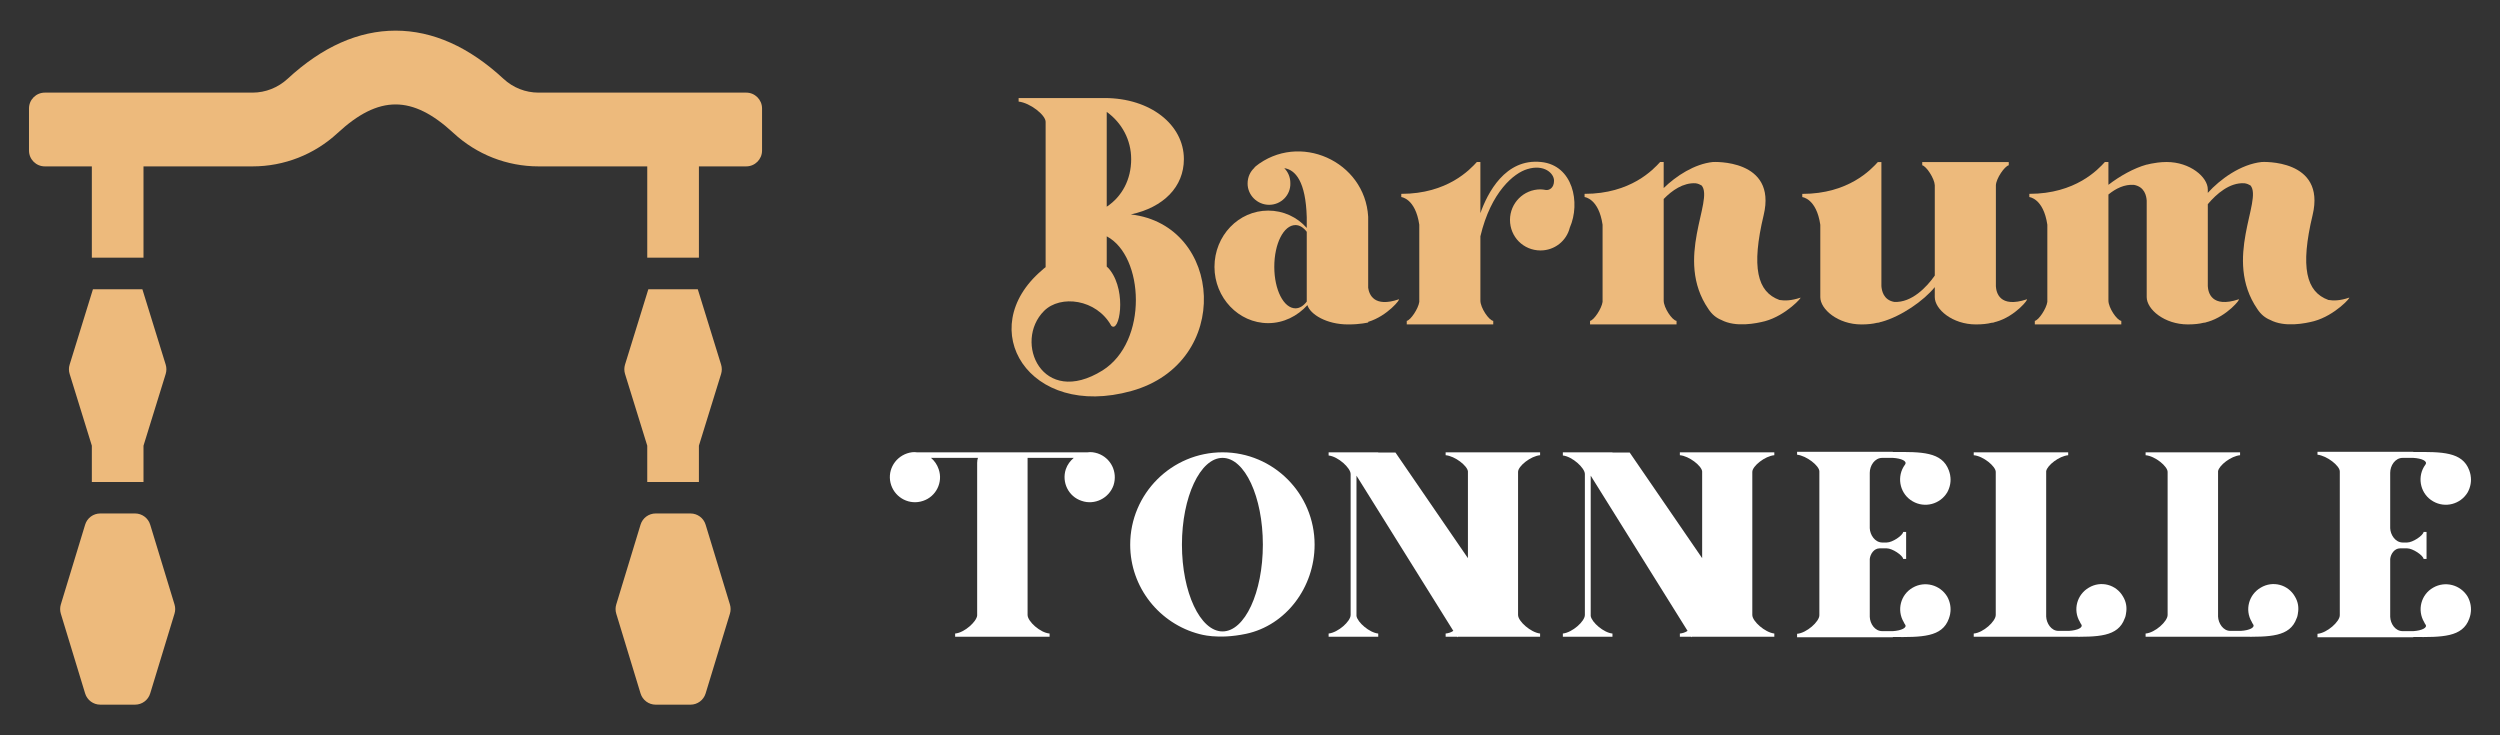 <?xml version="1.0" encoding="utf-8"?>
<!-- Generator: Adobe Illustrator 16.0.0, SVG Export Plug-In . SVG Version: 6.00 Build 0)  -->
<!DOCTYPE svg PUBLIC "-//W3C//DTD SVG 1.1//EN" "http://www.w3.org/Graphics/SVG/1.1/DTD/svg11.dtd">
<svg version="1.1" id="Calque_1" xmlns="http://www.w3.org/2000/svg" xmlns:xlink="http://www.w3.org/1999/xlink" x="0px" y="0px"
	 width="204px" height="60px" viewBox="0 0 204 60" enable-background="new 0 0 204 60" xml:space="preserve">
<rect x="0" y="0" width="204" height="60" fill="#333333" stroke="none"/>
<g>
	<g>
		<path fill="#EDBA7C" d="M62.183,8.848v3.44c0,0.712-0.578,1.289-1.29,1.289h-3.862v7.449h-4.215v-7.449H43.95
			c-2.584,0-5.053-0.968-6.951-2.727c-3.354-3.106-6.092-3.104-9.452,0.006c-1.896,1.755-4.362,2.721-6.944,2.721h-8.893v7.449
			H7.494v-7.449H3.656c-0.712,0-1.29-0.577-1.29-1.289v-3.44c0-0.712,0.578-1.29,1.29-1.29h16.947c1.063,0,2.084-0.406,2.866-1.129
			c2.82-2.607,5.784-3.929,8.81-3.929c3.029,0,5.993,1.323,8.812,3.936c0.782,0.725,1.796,1.122,2.859,1.122h16.943
			C61.605,7.558,62.183,8.136,62.183,8.848L62.183,8.848z"/>
		<path fill="#EDBA7C" d="M12.256,42.813c-0.165-0.544-0.667-0.914-1.233-0.914H8.181c-0.568,0-1.069,0.37-1.234,0.914l-1.984,6.511
			c-0.074,0.245-0.074,0.507,0,0.752l1.984,6.511C7.112,57.128,7.613,57.5,8.181,57.5h2.842c0.567,0,1.068-0.372,1.233-0.914
			l1.984-6.511c0.075-0.245,0.075-0.507,0-0.752L12.256,42.813L12.256,42.813z"/>
		<path fill="#EDBA7C" d="M13.521,30.514l-1.811,5.854v2.964H7.494v-2.964l-1.811-5.854c-0.078-0.249-0.078-0.515,0-0.763l1.9-6.145
			h4.036l1.901,6.145C13.597,29.999,13.597,30.265,13.521,30.514L13.521,30.514z"/>
		<path fill="#EDBA7C" d="M57.578,42.813c-0.165-0.544-0.666-0.914-1.233-0.914h-2.842c-0.568,0-1.069,0.37-1.234,0.914
			l-1.983,6.511c-0.075,0.245-0.075,0.507,0,0.752l1.983,6.511c0.166,0.542,0.666,0.914,1.234,0.914h2.842
			c0.567,0,1.068-0.372,1.233-0.914l1.984-6.511c0.074-0.245,0.074-0.507,0-0.752L57.578,42.813L57.578,42.813z"/>
		<path fill="#EDBA7C" d="M58.842,30.514l-1.811,5.854v2.964h-4.215v-2.964l-1.813-5.854c-0.076-0.249-0.076-0.515,0-0.763
			l1.901-6.145h4.037l1.9,6.145C58.918,29.999,58.918,30.265,58.842,30.514L58.842,30.514z"/>
	</g>
	<g>
		<g>
			<path fill="#EDBA7C" d="M85.009,22.063c0.104-0.104,0.209-0.184,0.314-0.262c0-3.331,0-8.554,0-11.151c0-0.235,0-0.472,0-0.708
				c0-0.552-1.259-1.547-2.204-1.653c0-0.027,0-0.289,0-0.289h7.006c3.751,0,6.48,2.179,6.48,4.985c0,2.257-1.653,3.937-4.329,4.513
				c7.53,0.867,8.344,12.097,0.052,14.406C83.959,34.239,79.42,26.84,85.009,22.063z M89.968,30.226
				c3.752-2.362,3.385-9.342,0.341-10.942c0,0.892,0,1.73,0,2.467c0.132,0.104,0.21,0.209,0.289,0.313
				c1.365,1.812,0.735,5.171,0.079,4.514c-1.207-2.177-4.146-2.546-5.483-1.206C82.674,27.889,85.035,33.295,89.968,30.226z
				 M90.309,9.129c0,1.601,0,4.724,0,7.74c1.26-0.84,1.995-2.231,1.995-3.884C92.304,11.412,91.542,10.021,90.309,9.129z"/>
			<path fill="#EDBA7C" d="M111.643,26.263c0,0.026,0,0.053,0,0.053s-0.656,0.157-1.574,0.157c-0.026,0-0.052,0-0.052,0
				c-0.027,0-0.027,0-0.027,0c-1.732,0-3.07-0.813-3.306-1.574c-0.813,0.893-1.941,1.469-3.201,1.469
				c-2.414,0-4.382-2.072-4.382-4.592c0-2.546,1.968-4.592,4.382-4.592c1.233,0,2.361,0.525,3.148,1.417c0-0.342,0-0.63,0-0.866
				c-0.079-2.913-0.918-3.882-1.836-4.014c0.315,0.314,0.498,0.734,0.498,1.233c0.027,0.971-0.761,1.758-1.731,1.758
				c-0.971,0-1.758-0.787-1.758-1.732c0-0.524,0.209-0.971,0.551-1.284c0-0.027,0-0.027,0-0.027
				c0.027-0.026,0.052-0.026,0.079-0.053c0,0,0,0,0-0.026c3.568-2.859,8.948-0.446,9.209,4.094c0,2.047,0,2.467,0,5.799
				c0.079,0.55,0.473,1.627,2.493,0.944C114.345,24.347,113.218,25.791,111.643,26.263z M106.631,18.915
				c-0.262-0.341-0.577-0.55-0.918-0.55c-0.97,0-1.731,1.522-1.731,3.41c0,1.863,0.762,3.385,1.731,3.385
				c0.342,0,0.656-0.21,0.918-0.551C106.631,22.904,106.631,20.543,106.631,18.915z"/>
			<path fill="#EDBA7C" d="M128.096,18.574c-0.263,1.076-1.235,1.863-2.389,1.863c-1.39,0-2.492-1.104-2.492-2.492
				c0-1.365,1.103-2.493,2.492-2.493c0.132,0,0.289,0.026,0.447,0.053c0.262,0.026,0.655-0.158,0.655-0.761
				c0-0.604-0.813-1.364-2.178-0.944c-1.076,0.314-2.965,1.836-3.831,5.483c0,0.079,0,0.184,0,0.263c0,1.075,0,2.309,0,4.198
				c0,0.263,0,0.551,0,0.786c0,0.578,0.682,1.601,1.049,1.654c0,0.052,0,0.288,0,0.288h-7.058c0,0,0-0.236,0-0.288
				c0.314-0.054,0.945-0.997,1.023-1.549c0-1.784,0-4.486,0-6.298c-0.314-2.15-1.469-2.257-1.469-2.257v-0.262
				c3.778,0,5.615-1.994,6.167-2.598c0.157,0,0.288,0,0.288,0v3.569c0,0.209,0,0.419,0,0.604c0.577-1.628,2.021-4.486,4.959-4.173
				C128.358,13.484,128.986,16.554,128.096,18.574z"/>
			<path fill="#EDBA7C" d="M144.023,26.209c-0.71,0.184-2.389,0.525-3.568-0.104c-0.395-0.156-0.761-0.445-1.051-0.892
				c-2.808-4.094,0.472-8.868-0.55-10.076c-0.133-0.078-0.289-0.157-0.5-0.183c-0.998-0.054-1.916,0.577-2.597,1.284v0.553
				c0,0.996,0,1.81,0,2.755c0,1.075,0,2.309,0,4.198c0,0.263,0,0.551,0,0.786c0,0.578,0.681,1.601,1.049,1.654
				c0,0.052,0,0.288,0,0.288h-7.058c0,0,0-0.236,0-0.288c0.315-0.054,0.944-0.997,1.022-1.549c0-1.784,0-4.486,0-6.298
				c-0.314-2.15-1.469-2.257-1.469-2.257v-0.262c3.777,0,5.614-1.994,6.167-2.598c0.157,0,0.288,0,0.288,0v2.125
				c1.023-0.997,2.519-1.967,4.014-2.125c0,0,5.248-0.289,4.146,4.329c-1.022,4.278-0.524,6.271,1.286,6.929
				c0.445,0.077,0.998,0.051,1.704-0.185C147.118,24.189,145.754,25.737,144.023,26.209z"/>
			<path fill="#EDBA7C" d="M162.863,26.263c0,0,0,0-0.027,0c-0.104,0.053-0.235,0.079-0.341,0.079
				c-0.289,0.079-0.734,0.131-1.259,0.131c-1.915,0-3.358-1.233-3.358-2.23c0-0.262,0-0.525,0-0.813
				c-0.892,1.102-2.729,2.389-4.355,2.834c0,0,0,0-0.027,0c-0.13,0.053-0.235,0.079-0.341,0.079
				c-0.314,0.079-0.734,0.131-1.26,0.131c-1.915,0-3.358-1.233-3.358-2.23c0-2.021,0-4.198,0-5.904
				c-0.314-2.15-1.47-2.257-1.47-2.257v-0.262c3.779,0,5.616-1.994,6.167-2.598c0.157,0,0.289,0,0.289,0v3.569
				c0,0.996,0,1.81,0,2.755c0,0.997,0,2.125,0,3.805c0.026,0.342,0.157,1.129,1.049,1.285c1.417,0.078,2.65-1.207,3.307-2.152
				c0-2.466,0-5.666,0-7.371c-0.027-0.553-0.683-1.55-1.024-1.628c0-0.026,0-0.263,0-0.263h7.06c0,0,0,0.236,0,0.263
				c-0.342,0.078-1.024,1.075-1.05,1.628c0,2.046,0,5.115,0,8.238c0.025,0.499,0.288,1.81,2.519,1.075
				C165.593,24.347,164.464,25.817,162.863,26.263z"/>
			<path fill="#EDBA7C" d="M188.815,26.209c-0.707,0.184-2.387,0.525-3.568-0.104c-0.394-0.156-0.761-0.445-1.05-0.892
				c-2.806-4.094,0.446-8.868-0.552-10.076c-0.131-0.078-0.288-0.157-0.498-0.183c-1.206-0.079-2.281,0.865-2.99,1.705
				c0,0.053,0,0.104,0,0.132c0,1.941,0,3.174,0,6.113c0,0.131,0,0.288,0,0.446c0.025,0.499,0.289,1.81,2.519,1.075
				c0.21-0.079-0.919,1.365-2.519,1.837c0,0,0,0-0.026,0c-0.132,0.053-0.237,0.079-0.341,0.079
				c-0.288,0.079-0.735,0.131-1.261,0.131c-1.915,0-3.358-1.233-3.358-2.23c0-0.445,0-0.892,0-1.338c0-2.311,0-4.646,0-6.113
				c0-0.132,0-0.29,0-0.421c-0.025-0.366-0.156-1.128-1.05-1.286c-0.761-0.051-1.469,0.291-2.073,0.788v0.919
				c0,0.996,0,1.81,0,2.755c0,1.075,0,2.309,0,4.198c0,0.263,0,0.551,0,0.786c0,0.578,0.683,1.601,1.051,1.654
				c0,0.052,0,0.288,0,0.288h-7.058c0,0,0-0.236,0-0.288c0.314-0.054,0.944-0.997,1.022-1.549c0-1.784,0-4.486,0-6.298
				c-0.314-2.15-1.469-2.257-1.469-2.257v-0.262c3.778,0,5.614-1.994,6.165-2.598c0.158,0,0.288,0,0.288,0v1.862
				c0.919-0.709,2.073-1.363,3.123-1.651c0,0,0,0,0.026,0c0.105-0.028,0.237-0.053,0.342-0.079c0.288-0.054,0.734-0.132,1.259-0.132
				c1.916,0,3.359,1.233,3.359,2.23c0,0.104,0,0.21,0,0.289c0.996-1.104,2.676-2.337,4.407-2.52c0,0,5.249-0.289,4.146,4.329
				c-1.023,4.278-0.525,6.271,1.286,6.929c0.445,0.077,0.995,0.051,1.679-0.185C191.911,24.189,190.548,25.737,188.815,26.209z"/>
		</g>
		<g>
			<path fill="#FFFFFF" d="M90.866,39.594c-0.369,1.061-1.537,1.646-2.599,1.278c-1.082-0.347-1.645-1.517-1.298-2.578
				c0.13-0.389,0.368-0.691,0.649-0.931h-3.767c0,0.477,0,1.234,0,1.992c0,2.534,0,7.838,0,10.826c0,0.52,1.017,1.45,1.796,1.516
				c0,0.043,0,0.26,0,0.26h-7.708c0,0,0-0.217,0-0.26c0.759-0.065,1.754-0.975,1.797-1.472c0-3.336,0-10.069,0-12.451
				c0-0.151,0.021-0.302,0.065-0.411H75.97c0.281,0.239,0.498,0.542,0.628,0.931c0.368,1.062-0.218,2.231-1.278,2.578
				c-1.083,0.367-2.23-0.218-2.598-1.278c-0.369-1.084,0.217-2.23,1.299-2.599c0.259-0.086,0.541-0.13,0.801-0.086h6.972h6.95
				c0.281-0.044,0.542,0,0.822,0.086C90.65,37.363,91.212,38.51,90.866,39.594z"/>
			<path fill="#FFFFFF" d="M97.875,51.74c-3.248-0.844-5.651-3.789-5.651-7.296c0-4.157,3.377-7.535,7.535-7.535
				c4.157,0,7.513,3.378,7.513,7.535c0,3.485-2.339,6.581-5.587,7.274C99.326,52.216,97.919,51.74,97.875,51.74z M96.446,44.444
				c0,3.897,1.494,7.08,3.313,7.08c1.818,0,3.29-3.183,3.29-7.08c0-3.898-1.472-7.081-3.29-7.081
				C97.94,37.363,96.446,40.546,96.446,44.444z"/>
			<path fill="#FFFFFF" d="M125.672,51.957h-6.712L118.917,52l-0.021-0.043h-0.932c0,0,0-0.217,0-0.26
				c0.216-0.022,0.433-0.086,0.627-0.217l-7.902-12.666c0,0.175,0,0.367,0,0.541c0,2.576,0,7.925,0,10.912
				c0.087,0.52,1.061,1.364,1.775,1.43c0,0.043,0,0.26,0,0.26h-4.049c0,0,0-0.217,0-0.26c0.78-0.086,1.797-0.996,1.797-1.516
				c0-2.966,0-8.617,0-11.498c0-0.497-1.017-1.428-1.797-1.515c0-0.022,0-0.26,0-0.26h4.049v0.021h1.407l5.912,8.617
				c0-2.62,0-5.392,0-7.08c-0.043-0.455-1.061-1.256-1.819-1.321c0-0.021,0-0.237,0-0.237h7.708c0,0,0,0.217,0,0.237
				c-0.758,0.065-1.798,0.888-1.798,1.363c0,0.26,0,0.565,0,0.846c0,2.534,0,7.838,0,10.826c0,0.52,1.04,1.43,1.798,1.516
				C125.672,51.74,125.672,51.957,125.672,51.957z"/>
			<path fill="#FFFFFF" d="M144.785,51.957h-6.713L138.029,52l-0.021-0.043h-0.931c0,0,0-0.217,0-0.26
				c0.217-0.022,0.434-0.086,0.629-0.217l-7.904-12.666c0,0.175,0,0.367,0,0.541c0,2.576,0,7.925,0,10.912
				c0.087,0.52,1.061,1.364,1.775,1.43c0,0.043,0,0.26,0,0.26h-4.048c0,0,0-0.217,0-0.26c0.779-0.086,1.797-0.996,1.797-1.516
				c0-2.966,0-8.617,0-11.498c0-0.497-1.018-1.428-1.797-1.515c0-0.022,0-0.26,0-0.26h4.048v0.021h1.407l5.912,8.617
				c0-2.62,0-5.392,0-7.08c-0.043-0.455-1.062-1.256-1.819-1.321c0-0.021,0-0.237,0-0.237h7.708c0,0,0,0.217,0,0.237
				c-0.759,0.065-1.796,0.888-1.796,1.363c0,0.26,0,0.565,0,0.846c0,2.534,0,7.838,0,10.826c0,0.52,1.037,1.43,1.796,1.516
				C144.785,51.74,144.785,51.957,144.785,51.957z"/>
			<path fill="#FFFFFF" d="M146.642,52c0,0,0-0.238,0-0.281c0.778-0.064,1.818-0.996,1.818-1.515c0-3.011,0-8.336,0-10.892
				c0-0.282,0-0.563,0-0.845c0-0.455-1.04-1.277-1.818-1.364c0-0.022,0-0.238,0-0.238h7.814v0.021
				c2.361-0.021,4.007-0.021,4.568,1.494c0.043,0.129,0.088,0.26,0.11,0.389v0.024c0.086,0.454,0,0.951-0.239,1.384
				c-0.585,0.976-1.84,1.299-2.814,0.736c-0.996-0.562-1.322-1.839-0.757-2.813c0.042-0.066,0.086-0.132,0.129-0.195
				c0.194-0.282-0.303-0.499-0.997-0.542h-0.864c-0.629,0-1.019,0.649-1.019,1.213c0,1.169,0,2.793,0,4.526
				c0.021,0.541,0.41,1.147,0.996,1.167h0.391c0.453,0,1.298-0.562,1.342-0.865c0.043,0,0.238,0,0.238,0v2.208c0,0-0.195,0-0.238,0
				c-0.044-0.303-0.889-0.865-1.342-0.865h-0.586c-0.454,0-0.757,0.454-0.801,0.865c0,1.799,0,3.508,0,4.721
				c0.021,0.563,0.41,1.169,1.019,1.169h0.864c0.694-0.043,1.191-0.281,0.997-0.542c-0.043-0.063-0.087-0.129-0.108-0.193
				c-0.586-0.976-0.26-2.253,0.736-2.815c0.975-0.563,2.229-0.238,2.814,0.737c0.239,0.432,0.325,0.931,0.239,1.385v0.022
				c-0.022,0.13-0.067,0.26-0.11,0.389c-0.541,1.516-2.207,1.516-4.568,1.495V52h-2.663C151.427,52,147.095,52,146.642,52z"/>
			<path fill="#FFFFFF" d="M168.851,51.957h-2.664c-0.367,0-4.676,0-5.131,0c0,0,0-0.217,0-0.26
				c0.779-0.065,1.797-0.996,1.797-1.516c0-2.988,0-8.292,0-10.826c0-0.28,0-0.586,0-0.846c0-0.452-1.018-1.298-1.797-1.363
				c0-0.021,0-0.237,0-0.237h7.708c0,0,0,0.217,0,0.237c-0.735,0.065-1.71,0.822-1.796,1.3c0,2.813,0,8.855,0,11.865
				c0.021,0.541,0.41,1.169,0.994,1.169h0.867c0.715-0.042,1.19-0.282,0.995-0.542c-0.043-0.064-0.086-0.13-0.107-0.194
				c-0.585-0.975-0.238-2.23,0.735-2.793c0.975-0.585,2.23-0.26,2.793,0.737c0.26,0.432,0.326,0.907,0.238,1.363
				c0,0.021,0,0.021,0,0.021c-0.021,0.131-0.043,0.26-0.108,0.39C172.834,51.979,171.188,51.979,168.851,51.957z"/>
			<path fill="#FFFFFF" d="M182.877,51.957h-2.663c-0.368,0-4.677,0-5.133,0c0,0,0-0.217,0-0.26
				c0.781-0.065,1.797-0.996,1.797-1.516c0-2.988,0-8.292,0-10.826c0-0.28,0-0.586,0-0.846c0-0.452-1.016-1.298-1.797-1.363
				c0-0.021,0-0.237,0-0.237h7.709c0,0,0,0.217,0,0.237c-0.736,0.065-1.71,0.822-1.796,1.3c0,2.813,0,8.855,0,11.865
				c0.021,0.541,0.411,1.169,0.994,1.169h0.867c0.714-0.042,1.19-0.282,0.995-0.542c-0.043-0.064-0.086-0.13-0.107-0.194
				c-0.586-0.975-0.239-2.23,0.735-2.793c0.975-0.585,2.23-0.26,2.793,0.737c0.26,0.432,0.325,0.907,0.238,1.363
				c0,0.021,0,0.021,0,0.021c-0.021,0.131-0.043,0.26-0.108,0.39C186.861,51.979,185.216,51.979,182.877,51.957z"/>
			<path fill="#FFFFFF" d="M189.107,52c0,0,0-0.238,0-0.281c0.781-0.064,1.82-0.996,1.82-1.515c0-3.011,0-8.336,0-10.892
				c0-0.282,0-0.563,0-0.845c0-0.455-1.039-1.277-1.82-1.364c0-0.022,0-0.238,0-0.238h7.817v0.021
				c2.359-0.021,4.006-0.021,4.567,1.494c0.044,0.129,0.087,0.26,0.109,0.389v0.024c0.086,0.454,0,0.951-0.238,1.384
				c-0.585,0.976-1.839,1.299-2.814,0.736c-0.996-0.562-1.321-1.839-0.758-2.813c0.043-0.066,0.086-0.132,0.129-0.195
				c0.194-0.282-0.303-0.499-0.995-0.542h-0.865c-0.628,0-1.019,0.649-1.019,1.213c0,1.169,0,2.793,0,4.526
				c0.021,0.541,0.411,1.147,0.995,1.167h0.39c0.454,0,1.299-0.562,1.343-0.865c0.043,0,0.238,0,0.238,0v2.208c0,0-0.195,0-0.238,0
				c-0.044-0.303-0.889-0.865-1.343-0.865h-0.583c-0.455,0-0.759,0.454-0.802,0.865c0,1.799,0,3.508,0,4.721
				c0.021,0.563,0.411,1.169,1.019,1.169h0.865c0.692-0.043,1.189-0.281,0.995-0.542c-0.043-0.063-0.086-0.129-0.108-0.193
				c-0.584-0.976-0.259-2.253,0.737-2.815c0.976-0.563,2.229-0.238,2.814,0.737c0.238,0.432,0.324,0.931,0.238,1.385v0.022
				c-0.022,0.13-0.065,0.26-0.109,0.389C200.95,52,199.284,52,196.925,51.979V52h-2.664C193.894,52,189.563,52,189.107,52z"/>
		</g>
	</g>
</g>
</svg>
